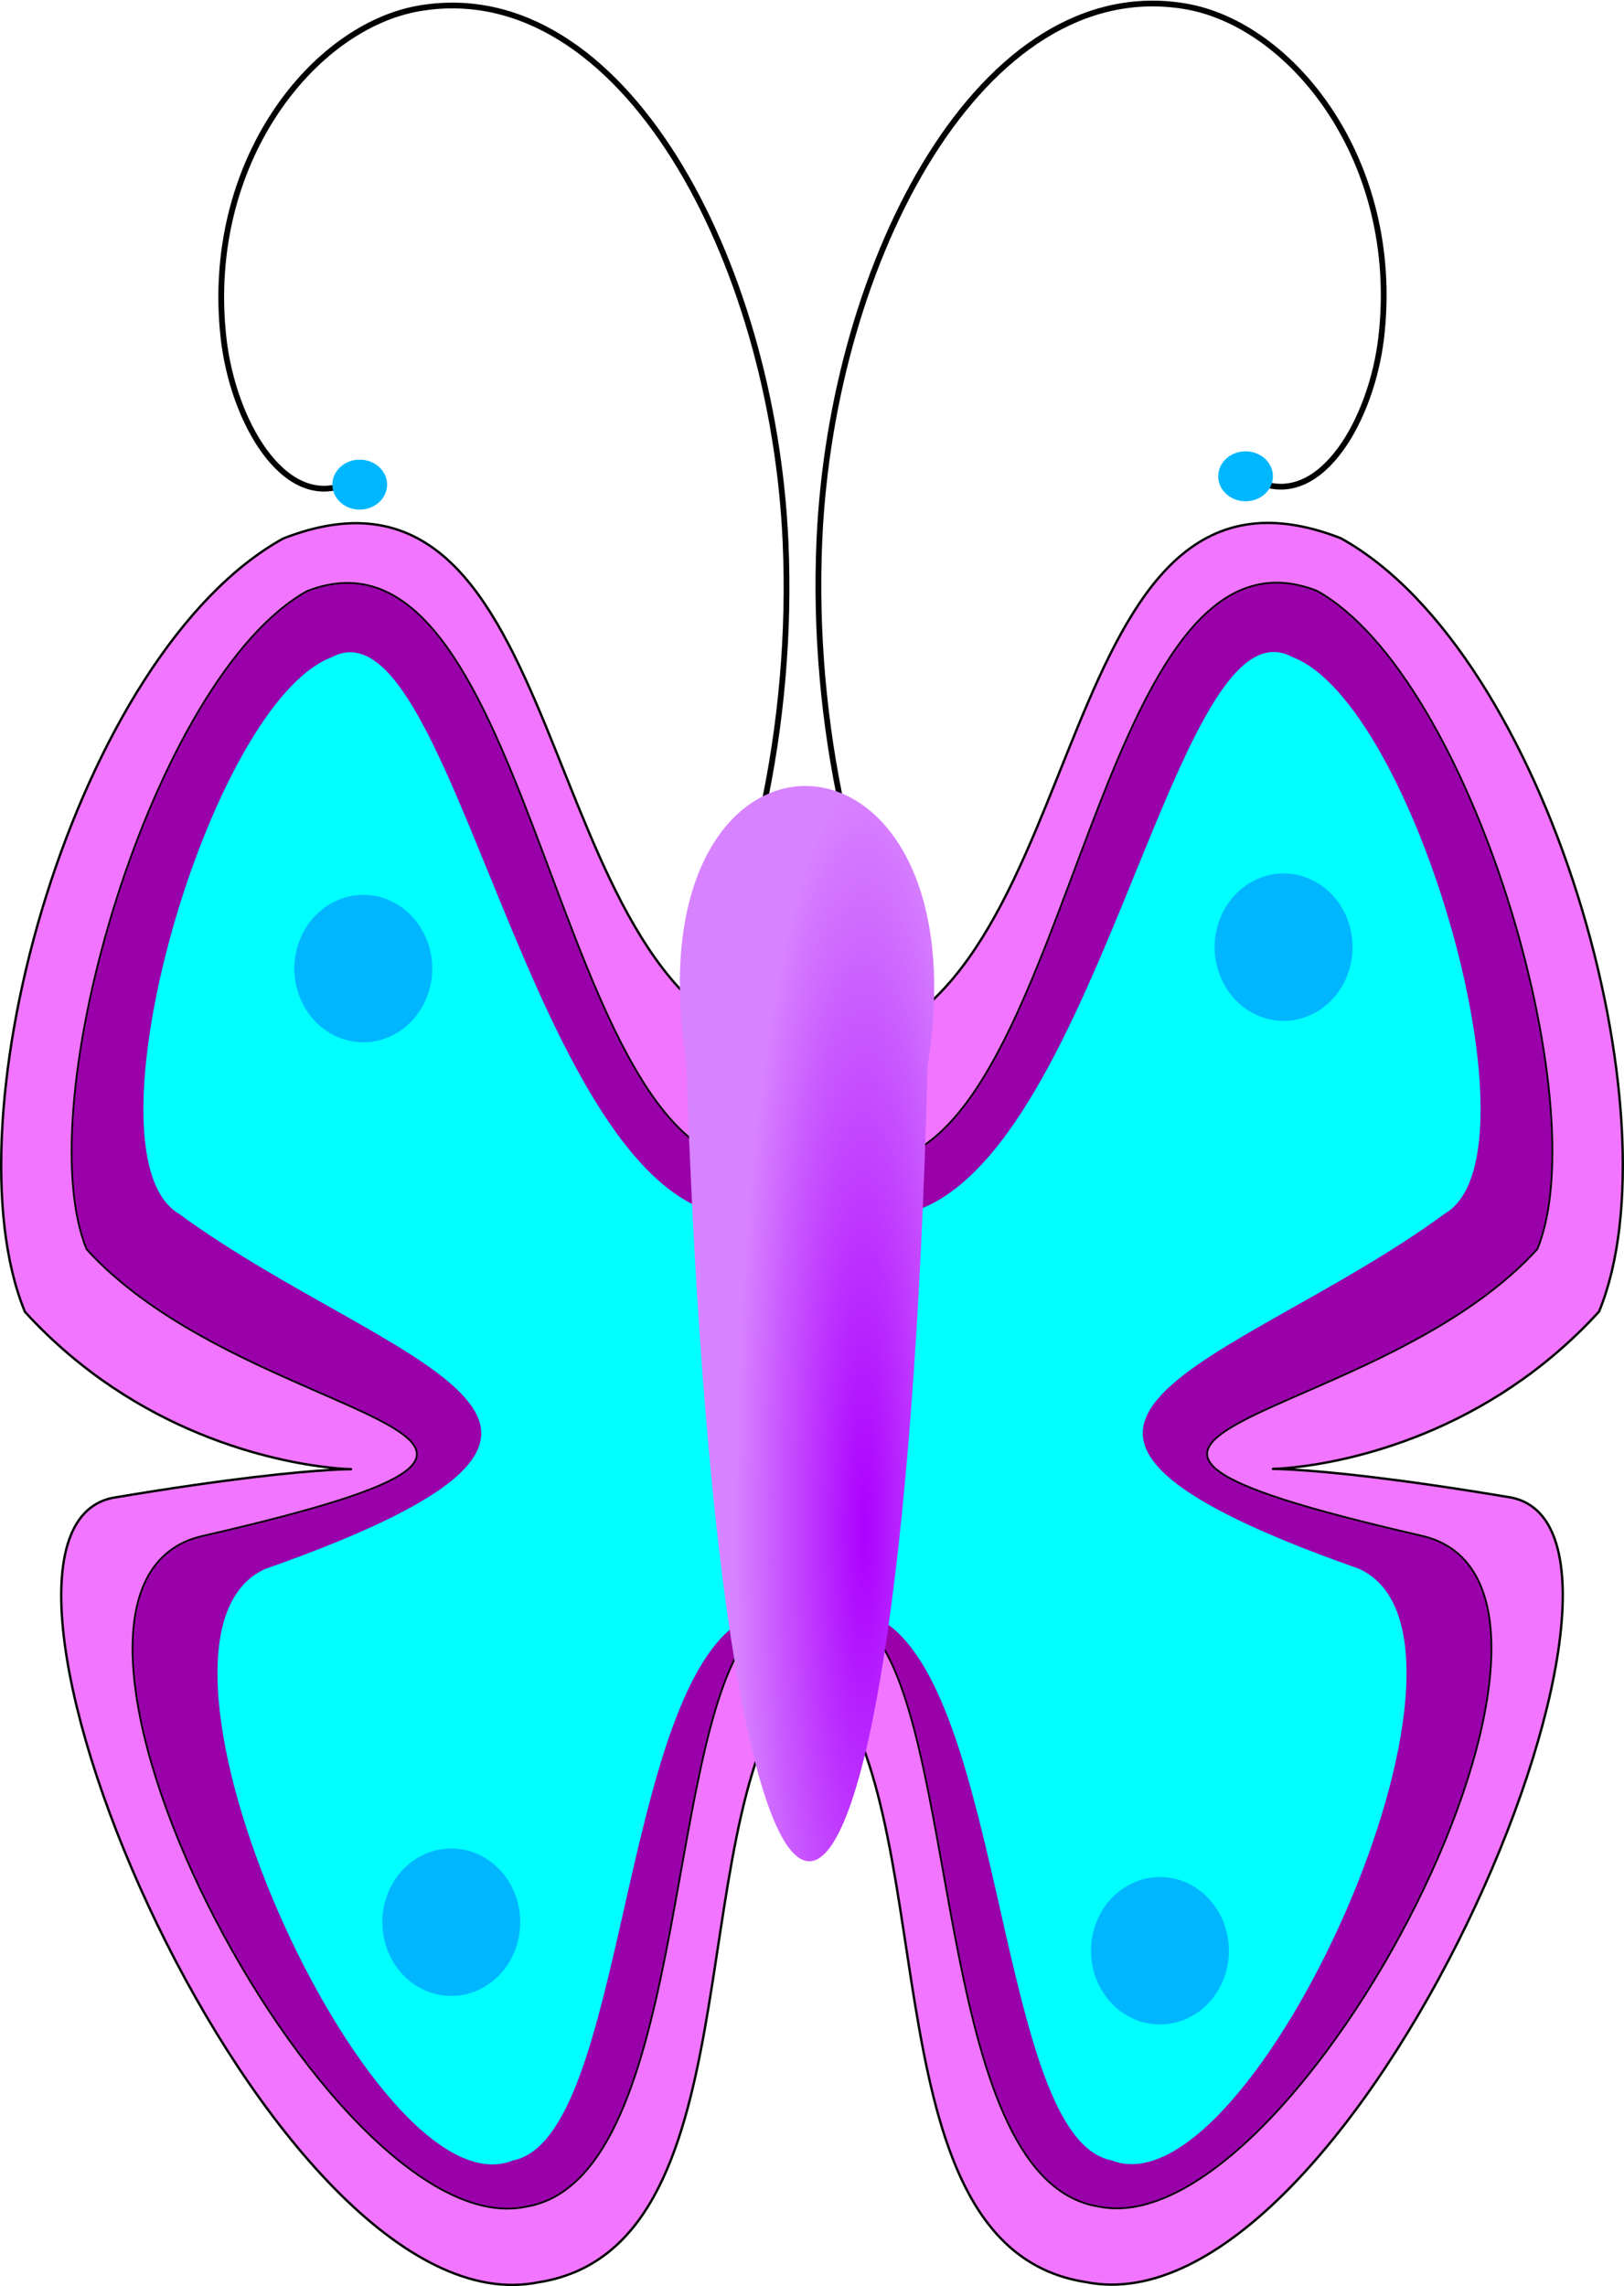 <?xml version="1.0"?><svg width="689.835" height="971.047" xmlns="http://www.w3.org/2000/svg" xmlns:xlink="http://www.w3.org/1999/xlink">
 <title>butterfuly blue</title>
 <defs>
  <linearGradient id="linearGradient3533">
   <stop stop-color="#ac00ff" id="stop3535" offset="0"/>
   <stop stop-color="#d782ff" id="stop3537" offset="1"/>
  </linearGradient>
  <radialGradient gradientUnits="userSpaceOnUse" gradientTransform="matrix(1, -1.18746e-07, 6.2438e-07, 5.786, -27.053, -2755.75)" r="54.529" fy="588.493" fx="394.135" cy="588.493" cx="394.135" id="radialGradient3539" xlink:href="#linearGradient3533"/>
 </defs>
 <g>
  <title>Layer 1</title>
  <g id="layer4">
   <path fill="#f175ff" fill-rule="evenodd" stroke="black" stroke-width="1px" id="path3492" d="m329.077,444.751c-105.221,-25.22 -83.779,-264.664 -208.767,-216.021c-87.929,48.694 -143.728,245.889 -109.718,328.487c95.608,104.748 237.182,45.354 37.185,79.028c-77.374,15.911 67.766,356.202 180.987,333.186c92.334,-14.431 60.083,-189.262 108.394,-253.96"/>
   <path fill="#90a" fill-rule="evenodd" stroke="black" stroke-width="0.745px" id="path3509" d="m311.724,493.168c-78.149,-18.828 -88.488,-278.4 -181.318,-242.085c-65.306,36.353 -118.87,217.916 -93.611,279.58c71.01,78.201 246.869,76.286 49.841,121.629c-93.832,19.96 52.351,302.292 136.442,285.109c68.577,-10.774 58.766,-193.823 94.648,-242.124"/>
   <path fill="#0FF" fill-rule="evenodd" stroke="#0FF" stroke-width="2" id="path3511" d="m311.088,517.631c-86.612,-8.56 -119.925,-264.838 -169.777,-237.538c-51.386,19.315 -106.363,210.318 -64.706,234.665c89.489,65.637 219.128,88.274 36.472,152.596c-64.859,28.989 46.287,273.054 104.413,249.407c47.402,-9.043 44.661,-199.05 97.747,-229.49"/>
   <path fill="#f175ff" fill-rule="evenodd" stroke="black" stroke-width="1px" id="path3513" d="m360.758,444.636c105.221,-25.22 83.779,-264.664 208.767,-216.021c87.929,48.694 143.728,245.889 109.718,328.487c-95.608,104.748 -237.182,45.354 -37.185,79.028c77.374,15.911 -67.766,356.202 -180.987,333.186c-92.334,-14.431 -60.083,-189.262 -108.394,-253.96"/>
   <path fill="#90a" fill-rule="evenodd" stroke="black" stroke-width="0.745px" id="path3515" d="m378.11,493.054c78.149,-18.828 88.488,-278.4 181.318,-242.085c65.306,36.353 118.87,217.916 93.611,279.58c-71.01,78.201 -246.869,76.286 -49.841,121.629c93.832,19.96 -52.351,302.292 -136.442,285.109c-68.577,-10.774 -58.766,-193.823 -94.648,-242.124"/>
   <path fill="#0FF" fill-rule="evenodd" stroke="#0FF" stroke-width="2" id="path3517" d="m378.746,517.517c86.612,-8.56 119.925,-264.838 169.777,-237.538c51.386,19.315 106.363,210.318 64.706,234.665c-89.489,65.637 -219.128,88.274 -36.471,152.596c64.859,28.989 -46.287,273.054 -104.413,249.407c-47.402,-9.043 -44.661,-199.05 -97.747,-229.49"/>
   <path fill="#00b7ff" fill-rule="nonzero" stroke-width="5.6" stroke-miterlimit="4" d="m183.615,411.415a29.294,31.315 0 1 1 -58.589,0a29.294,31.315 0 1 1 58.589,0z" id="path3519"/>
   <path fill="#00b7ff" fill-rule="nonzero" stroke-width="5.6" stroke-miterlimit="4" d="m220.99,816.486a29.294,31.315 0 1 1 -58.589,0a29.294,31.315 0 1 1 58.589,0z" id="path3521"/>
   <path fill="#00b7ff" fill-rule="nonzero" stroke-width="5.6" stroke-miterlimit="4" d="m522.016,828.608a29.294,31.315 0 1 1 -58.589,0a29.294,31.315 0 1 1 58.589,0z" id="path3525"/>
   <path fill="#00b7ff" fill-rule="nonzero" stroke-width="5.6" stroke-miterlimit="4" d="m574.544,402.324a29.294,31.315 0 1 1 -58.589,0a29.294,31.315 0 1 1 58.589,0z" id="path3527"/>
   <path fill="none" fill-rule="evenodd" stroke="black" stroke-width="2.446" stroke-miterlimit="4" d="m146.057,205.965c-25.839,9.833 -47.148,-27.258 -51.092,-62.291c-8.407,-74.677 38.195,-132.631 83.417,-140.177c85.927,-14.34 150.016,107.166 155.298,226.767c1.712,38.765 -1.837,77.894 -9.855,114.78" id="path3529"/>
   <path fill="none" fill-rule="evenodd" stroke="black" stroke-width="2.446" stroke-miterlimit="4" d="m535.68,205.125c25.839,9.833 47.148,-27.258 51.092,-62.291c8.407,-74.677 -38.195,-132.63 -83.417,-140.177c-85.927,-14.34 -150.016,107.166 -155.298,226.767c-1.712,38.765 1.837,77.894 9.855,114.78" id="path3531"/>
   <path fill="#00b7ff" fill-rule="nonzero" stroke-width="5.6" stroke-miterlimit="4" d="m164.422,205.85a11.617,10.607 0 1 1 -23.234,0a11.617,10.607 0 1 1 23.234,0z" id="path1888"/>
   <path fill="#00b7ff" fill-rule="nonzero" stroke-width="5.6" stroke-miterlimit="4" d="m540.703,202.314a11.617,10.607 0 1 1 -23.234,0a11.617,10.607 0 1 1 23.234,0z" id="path1890"/>
  </g>
  <g id="layer1">
   <path fill="url(#radialGradient3539)" fill-rule="evenodd" stroke-width="1px" id="path3445" d="m394.023,452.63c25.097,-156.255 -127.22,-159.826 -102.539,-1.802c15.202,459.565 91.205,445.894 102.539,1.802z"/>
  </g>
  <g display="inline" id="layer5"/>
 </g>
</svg>